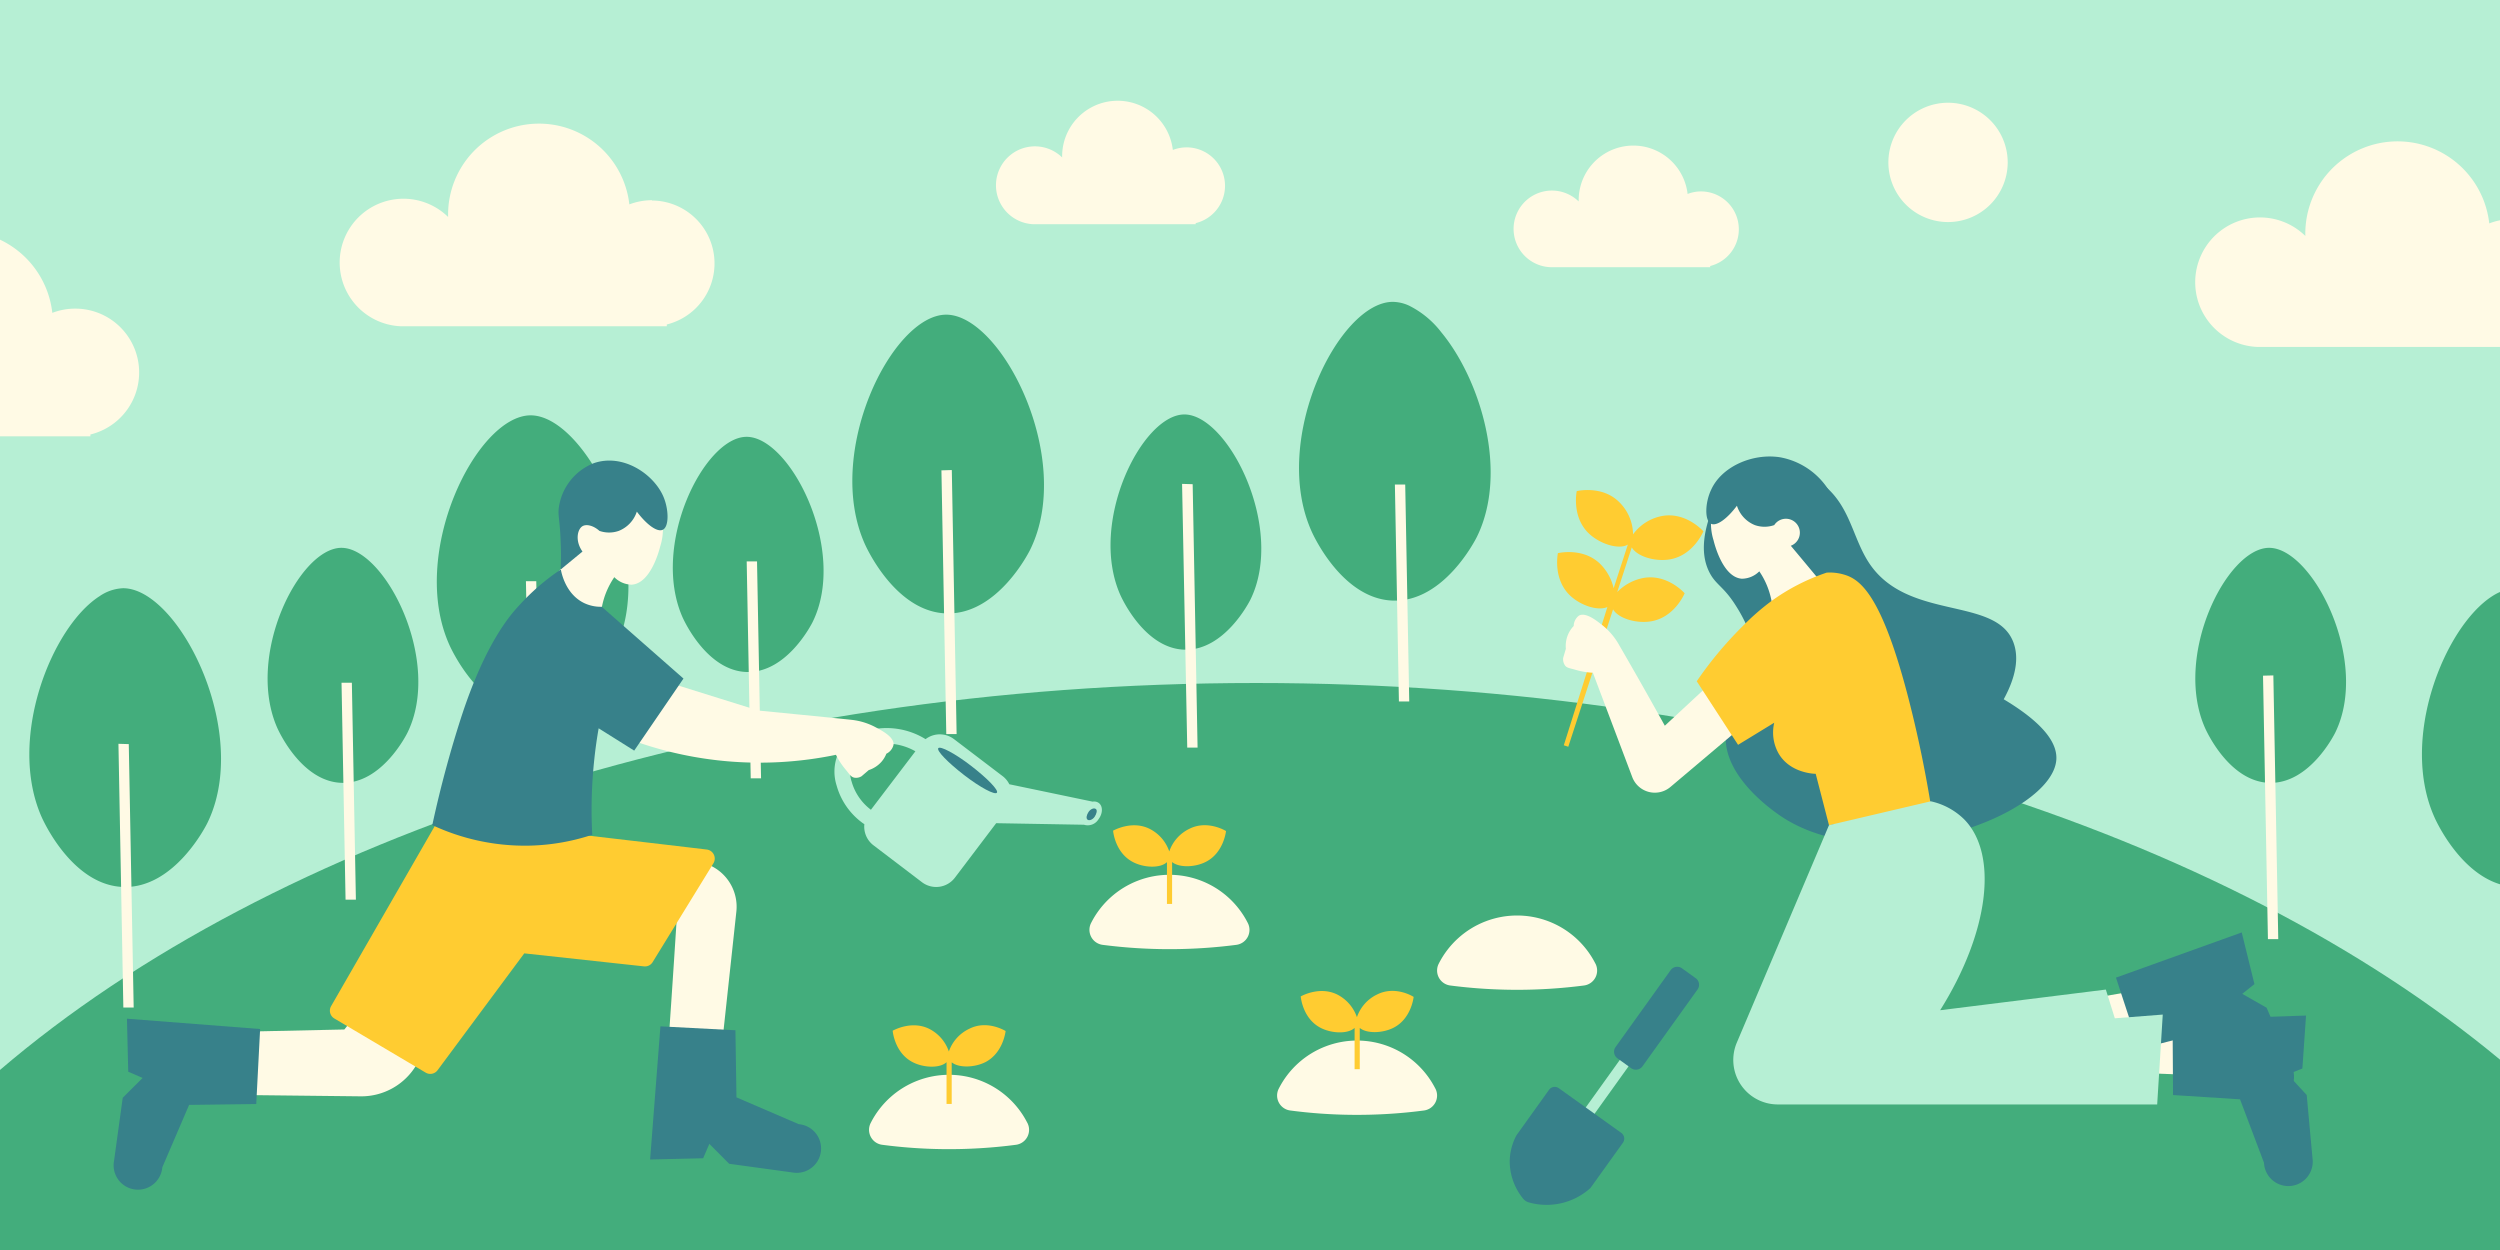 <?xml version="1.0" encoding="UTF-8" standalone="no"?><svg xmlns="http://www.w3.org/2000/svg" xmlns:xlink="http://www.w3.org/1999/xlink" fill="#000000" height="242" preserveAspectRatio="xMidYMid meet" version="1" viewBox="0.0 0.0 484.0 242.0" width="484" zoomAndPan="magnify"><g data-name="37"><g id="change1_1"><path d="M0,0V242H484.05V0Z" fill="#b6efd4"/></g><g id="change2_1"><path d="M484.05,205.19V242H0V207.14c52.87-45.21,142.06-74.91,243.19-74.91C342.85,132.23,430.92,161.07,484.05,205.19Z" fill="#43ad7c"/></g><g id="change3_1"><path d="M329.35,37.06a7.19,7.19,0,0,0-2.63.49,10.58,10.58,0,0,0-21.09,1.17V39a7.42,7.42,0,1,0-5.42,12.73h30.88V51.5a7.33,7.33,0,0,0-1.74-14.44Zm-203.13,1.7a12.39,12.39,0,0,0-4.38.81,17.6,17.6,0,0,0-35.09,2c0,.15,0,.28,0,.43a12.35,12.35,0,1,0-9,21.17h51.34v-.35a12.18,12.18,0,0,0-2.87-24Zm355.7,4.49a17.86,17.86,0,0,0-35.61,2c0,.15,0,.29,0,.43a12.54,12.54,0,1,0-9.16,21.49h46.89V42.64A12.43,12.43,0,0,0,481.92,43.25ZM14.57,59.75a12.29,12.29,0,0,0-4.44.82A17.89,17.89,0,0,0,0,46.4V84.48H17.5v-.36a12.36,12.36,0,0,0-2.93-24.37ZM229.73,28.53a7.41,7.41,0,0,0-2.67.5,10.75,10.75,0,0,0-21.43,1.19c0,.08,0,.17,0,.26a7.54,7.54,0,1,0-5.51,12.93h31.36V43.2a7.44,7.44,0,0,0-1.76-14.67Zm147.41-8.64a11.55,11.55,0,1,0,11.55,11.55A11.55,11.55,0,0,0,377.14,19.89Z" fill="#fffae5"/></g><g id="change4_1"><path d="M307.4,103.08c-3-3.09-2.24-7.55-2.14-8,.49-.11,4.94-1,8.09,2a8.92,8.92,0,0,1,2.81,6.37A9,9,0,0,1,322,99.86c4.28-.65,7.43,2.61,7.78,3-.21.47-2.09,4.59-6.35,5.41-2.9.55-6.49-.51-7.52-2.3l-2.82,8.66a9.53,9.53,0,0,1,5.28-2.77c4.29-.65,7.44,2.61,7.78,3-.2.46-2.08,4.58-6.34,5.4-2.9.55-6.5-.51-7.52-2.29l-8.67,26.6-.87-.28,8.44-26.77c-1.87.83-5.38-.34-7.43-2.43-3-3.09-2.24-7.55-2.15-8,.5-.11,4.94-1,8.1,2a9.65,9.65,0,0,1,2.69,4.8l2.75-8.46C313.41,106.49,309.58,105.3,307.4,103.08Z" fill="#ffcc31"/></g><g id="change3_2"><path d="M425,201.39c-.1,2.25-.19,4.5-.29,6.75l-14.86-.61q.61-3.93,1.25-7.84l-8,2.22q-.62-4-1.25-8.08l13.8-2.41q.89,3.26,1.79,6.52l-5.76,1.59Z" fill="#fffae5"/></g><g id="change5_1"><path d="M414.19,203.07l-4.54-13.8L434,180.52l2.46,10-2.36,1.89,4.72,2.69,4.83,11.32a4.72,4.72,0,1,1-8.68,3.68l-8.18-10.26Z" fill="#37818a"/></g><g id="change5_2"><path d="M344.83,90.39a17.61,17.61,0,0,1,6.69,2.41c6.39,4,6.8,10.31,9.91,15.52,7.26,12.21,24.94,6.85,28.37,16.06.8,2.16,1.06,5.6-1.88,11,8.47,5.07,10.41,8.95,10.18,11.77-.9,10.83-35.1,23.4-53.54,10.71-1.33-.92-10.95-7.54-10.44-15.52.38-5.9,6-7.92,5.62-15-.24-4.65-2.91-8.87-3.74-10.17-2.34-3.69-3.85-3.94-5.09-6.43s-2-6.77,1.46-14.18Z" fill="#37818a"/></g><g id="change5_3"><path d="M420.7,212l-.09-14.53,25.84-.86c-.24,3.42-.47,6.84-.71,10.25L442.9,208l3.68,4q.56,6.14,1.12,12.25a4.72,4.72,0,1,1-9.39.86l-4.64-12.28Z" fill="#37818a"/></g><g id="change3_3"><path d="M332.37,96.55c.19-.34,2.75-4.81,7.49-4.86C344,91.64,347,95,348.17,98a10.65,10.65,0,0,1-.16,7.53c1.5,2.38,3,4.75,4.52,7.13l-9.29,6.28a15.47,15.47,0,0,0-1.12-5.49,14.81,14.81,0,0,0-1.52-2.84,4.81,4.81,0,0,1-3.38,1.43c-3.7-.26-5.32-6.78-5.48-7.45A10.8,10.8,0,0,1,332.37,96.55Z" fill="#fffae5"/></g><g id="change5_4"><path d="M344.56,88.52a14.11,14.11,0,0,1,9.24,6c3.32,5.12,2.83,12.33-1.27,18.14q-2.91-3.51-5.83-7a2.7,2.7,0,1,0-3.21-4,5.66,5.66,0,0,1-3.75,0,6,6,0,0,1-3.47-3.75c-1.88,2.51-3.91,4-5,3.5-1.29-.59-1.18-4.1,0-6.57C333.24,90.41,339.17,87.71,344.56,88.52Z" fill="#37818a"/></g><g id="change3_4"><path d="M308.38,130.24a14.34,14.34,0,0,1-3.42-.58c-1-.3-1.66-.33-2-.87a2.11,2.11,0,0,1-.33-1.42c.17-.59.35-1.17.52-1.76a5.71,5.71,0,0,1,.45-2.83,5.57,5.57,0,0,1,1.07-1.59,2.58,2.58,0,0,1,1-2c1.29-.71,3.29.86,4.46,1.78a12.88,12.88,0,0,1,3.18,3.64c2.12,3.66,5.25,9.1,9,15.89l19.84-18.41,7.7,7.92-26.46,22.35a4.67,4.67,0,0,1-7.39-1.93Z" fill="#fffae5"/></g><g id="change4_2"><path d="M354.09,159.75q-1.29-5-2.57-9.94c-.23,0-5-.1-7.22-4a8.26,8.26,0,0,1-.81-5.89l-7,4.28-8-12.31a72.36,72.36,0,0,1,8.89-10.66,46.76,46.76,0,0,1,5.57-4.87,39.81,39.81,0,0,1,10.7-5.5,9.67,9.67,0,0,1,3.48.42c3.29,1,7.66,4.51,13.12,27,1.09,4.48,2.49,10.85,3.73,18.64Z" fill="#ffcc31"/></g><g id="change1_2"><path d="M373.8,155.13a13.23,13.23,0,0,1,6.51,3.54c6.53,6.71,4.86,21.67-4.7,36.91l32.08-4,1.74,5.56,9.28-.72-1.08,17.4H344.19a8.61,8.61,0,0,1-7.93-12l17.83-42.06Z" fill="#b6efd4"/></g><g id="change3_5"><path d="M277.88,210.73a2.92,2.92,0,0,1-2.19,4.26,99.73,99.73,0,0,1-14.15.84,98.13,98.13,0,0,1-11.76-.84,2.92,2.92,0,0,1-2.2-4.25,17,17,0,0,1,30.3,0Z" fill="#fffae5"/></g><g id="change3_6"><path d="M308.86,186.52a2.92,2.92,0,0,1-2.19,4.27,100.74,100.74,0,0,1-25.92,0,2.92,2.92,0,0,1-2.19-4.26,17,17,0,0,1,30.3,0Z" fill="#fffae5"/></g><g id="change4_3"><path d="M273.68,193c-.05.43-.58,4.25-3.85,5.95-2.17,1.12-5.25,1.17-6.58.06V207h-1V199c-1.27,1.21-4.5,1.13-6.73-.09-3.23-1.78-3.66-5.61-3.7-6,.37-.21,3.78-2,7.07-.37a7.72,7.72,0,0,1,3.81,4.39,7.61,7.61,0,0,1,3.95-4.42C270,190.85,273.31,192.75,273.68,193Z" fill="#ffcc31"/></g><g id="change3_7"><path d="M241.56,178.66a2.92,2.92,0,0,1-2.19,4.26,100.74,100.74,0,0,1-25.92,0,2.93,2.93,0,0,1-2.2-4.26,17,17,0,0,1,30.31,0Z" fill="#fffae5"/></g><g id="change4_4"><path d="M237.36,160.89c-.06.43-.59,4.24-3.86,5.94-2.17,1.13-5.25,1.17-6.58.06V175h-1v-8.09c-1.26,1.22-4.5,1.14-6.72-.09-3.23-1.78-3.67-5.61-3.71-6,.38-.2,3.78-2,7.07-.36a7.64,7.64,0,0,1,3.81,4.38,7.59,7.59,0,0,1,3.95-4.41C233.63,158.78,237,160.67,237.36,160.89Z" fill="#ffcc31"/></g><g id="change3_8"><path d="M198.89,217.37a2.92,2.92,0,0,1-2.19,4.26,99.78,99.78,0,0,1-14.16.84,98.44,98.44,0,0,1-11.76-.84,2.92,2.92,0,0,1-2.2-4.25,17,17,0,0,1,30.31,0Z" fill="#fffae5"/></g><g id="change4_5"><path d="M194.69,199.6c-.06.43-.59,4.25-3.86,6-2.17,1.12-5.25,1.17-6.58.06v8.06h-1v-8.08c-1.26,1.21-4.5,1.13-6.72-.09-3.23-1.78-3.67-5.61-3.71-6,.38-.21,3.78-2,7.07-.37a7.68,7.68,0,0,1,3.81,4.39,7.61,7.61,0,0,1,4-4.42C191,197.49,194.31,199.39,194.69,199.6Z" fill="#ffcc31"/></g><g id="change1_3"><path d="M326.42,190.9l-22.21,31-1.71-1.22,22.22-31Z" fill="#b6efd4"/></g><g id="change5_5"><path d="M314.2,221.23,307.91,230A12.65,12.65,0,0,1,296,232.79a2.16,2.16,0,0,1-1.13-.74,11.48,11.48,0,0,1-2.59-7.26,11,11,0,0,1,1.31-5l6.3-8.8a1.36,1.36,0,0,1,1.89-.32l12.08,8.64A1.37,1.37,0,0,1,314.2,221.23Z" fill="#37818a"/></g><g id="change5_6"><path d="M328.22,189.33l-2.54-1.83a1.58,1.58,0,0,0-2.2.26l-10.75,15a1.58,1.58,0,0,0,.46,2.17l2.54,1.83a1.59,1.59,0,0,0,2.21-.26l10.75-15A1.57,1.57,0,0,0,328.22,189.33Z" fill="#37818a"/></g><g id="change2_2"><path d="M144.51,84.57c-8.22.06-18.59,21-12.34,35,.38.83,4.84,10.41,12.51,10.53s12.43-9.23,12.66-9.71C164.14,106.53,153,84.5,144.51,84.57Zm-41.82-4.16C92.24,80.5,79.05,107.16,87,124.85c.47,1.06,6.14,13.23,15.9,13.41S118.71,126.5,119,125.9C127.64,108.35,113.45,80.34,102.69,80.41Zm336.58,25.65c-8.22.07-18.6,21-12.34,34.95.37.83,4.83,10.41,12.51,10.55s12.43-9.25,12.66-9.72C458.89,128,447.73,106,439.27,106.06Zm-373.2,0c-8.22.07-18.6,21-12.35,34.95.38.83,4.84,10.41,12.52,10.55s12.42-9.25,12.65-9.72C85.69,128,74.52,106,66.07,106.06Zm416.4,9.38c-9.21,5.94-18,27.7-11.12,42.87.42.95,4.92,10.57,12.7,12.9V114.59A9.73,9.73,0,0,0,482.47,115.44ZM36.62,124.69c-3.71-6.43-8.53-10.83-12.81-10.81a8.67,8.67,0,0,0-4.56,1.56C10,121.38,1.3,143.14,8.12,158.31c.49,1.07,6.16,13.24,15.91,13.41s15.8-11.75,16.1-12.35C45.33,148.79,42.24,134.43,36.62,124.69ZM183.14,60.92c-10.45.09-23.65,26.74-15.69,44.44.48,1.06,6.15,13.23,15.91,13.4s15.8-11.76,16.09-12.36C208.09,88.84,193.9,60.84,183.14,60.92Zm46.12,19.32c-8.22.07-18.61,21-12.34,35,.38.83,4.84,10.41,12.5,10.54s12.44-9.24,12.67-9.71C248.88,102.21,237.72,80.18,229.26,80.24Zm49.79-15.89a17.94,17.94,0,0,0-6.32-5.21,7.78,7.78,0,0,0-3.12-.7c-10.45.08-23.64,26.74-15.68,44.44.47,1.06,6.14,13.23,15.9,13.4s15.8-11.75,16.1-12.35C292.09,91.39,286.61,73.5,279.05,64.35Z" fill="#43ad7c"/></g><g id="change1_4"><path d="M212.67,158.61c.85-1.12.88-2.53.06-3.15a1.53,1.53,0,0,0-1.19-.26l-16.14-3.37a4.41,4.41,0,0,0-1.29-1.57l-9.41-7.16a4.54,4.54,0,0,0-5.51,0A14.33,14.33,0,0,0,169,141.2,9.65,9.65,0,0,0,162.7,145a8.89,8.89,0,0,0-.73,7.08,13.43,13.43,0,0,0,4.92,7.17c.14.11.3.21.45.31a4.54,4.54,0,0,0,1.75,4.08l9.41,7.16a4.55,4.55,0,0,0,6.36-.87l8-10.56,17,.3A2.44,2.44,0,0,0,212.67,158.61Zm-47.8-7.31a6.12,6.12,0,0,1,.36-4.69,6.8,6.8,0,0,1,4.38-2.47,11.29,11.29,0,0,1,7.61,1.31l-8.61,11.32A10.37,10.37,0,0,1,164.87,151.3Z" fill="#b6efd4"/></g><g id="change5_7"><path d="M193,153.47c-.38.49-3.22-1-6.35-3.42s-5.36-4.71-5-5.2,3.22,1,6.35,3.41S193.39,153,193,153.47Zm19.13,3.14c-.33-.25-1,0-1.39.59s-.52,1.24-.19,1.49,1,0,1.38-.58S212.48,156.86,212.15,156.61Z" fill="#37818a"/></g><g id="change3_9"><path d="M103.82,112.52l1,51.05-2,0-1-51.05Zm-37.7,19.66.78,42,2,0-.78-42ZM22.93,144l.95,51.06,2,0-.95-51Zm415.19-13.19.95,51,2,0-.95-51.05ZM144.56,108.69l.78,42,2,0-.78-42Zm37.7-17.63.94,51.06,2,0L184.27,91Zm89.79,2.75-2,0,.78,42,2,0Zm-43.2-.13,1,51.06,2,0-.95-51Z" fill="#fffae5"/></g><g id="change3_10"><path d="M142.56,176.48l-3.63,33.61-10.06-.51Q130,193.85,131,178.1l-13.64-.46,3.21-12.29,14.12,1.44A8.8,8.8,0,0,1,142.56,176.48ZM66.67,199.31,34.81,200q-.31,5.93-.62,11.85l35.63.4a12.39,12.39,0,0,0,10.79-6.07q3.51-5.9,7-11.79l-17-.09Z" fill="#fffae5"/></g><g id="change3_11"><path d="M127.82,105.77c-.16.67-1.82,7.18-5.51,7.42a4.8,4.8,0,0,1-3.38-1.45,15.59,15.59,0,0,0-1.53,2.83,15.34,15.34,0,0,0-1.14,5.49,6.43,6.43,0,0,1-10.16-7l5.46-6.47a10.6,10.6,0,0,1-.13-7.53c1.15-3,4.19-6.33,8.34-6.27,4.73.08,7.27,4.56,7.45,4.9A10.74,10.74,0,0,1,127.82,105.77Z" fill="#fffae5"/></g><g id="change4_6"><path d="M64.1,194.79,85,158.48q10.83,1.22,21.64,2.46,15.09,1.74,30.19,3.53a1.76,1.76,0,0,1,1.29,2.66q-5.88,9.57-11.77,19.14a1.74,1.74,0,0,1-1.68.82l-23.17-2.52L84.71,207.2a1.75,1.75,0,0,1-2.3.46L64.73,197.18A1.76,1.76,0,0,1,64.1,194.79Z" fill="#ffcc31"/></g><g id="change5_8"><path d="M128.37,96c1.12,2.48,1.22,6-.08,6.57-1.08.49-3.1-1-5-3.52a6,6,0,0,1-3.5,3.73,5.66,5.66,0,0,1-3.74,0c-1.11-1-2.48-1.38-3.28-.91-1,.6-1.47,2.87,0,4.91l-4.23,3.48c.06-1.24.11-3.12,0-5.42-.14-4.23-.55-4.9-.36-6.5a10.84,10.84,0,0,1,6.78-8.67C120.56,87.74,126.44,91.71,128.37,96Z" fill="#37818a"/></g><g id="change3_12"><path d="M140.23,147.33a72.28,72.28,0,0,1-23-6.11q1.65-5.92,3.29-11.87l26.29,8.21c12.31,1.21,16.82,1.66,18.14,1.81a12.72,12.72,0,0,1,4.61,1.45c1.32.7,3.56,1.9,3.43,3.36a2.56,2.56,0,0,1-1.39,1.74,5.31,5.31,0,0,1-1,1.62,5.61,5.61,0,0,1-2.41,1.55l-1.39,1.19a2,2,0,0,1-1.43.27c-.66-.15-.95-.72-1.63-1.53a14.6,14.6,0,0,1-1.9-2.89A72.5,72.5,0,0,1,140.23,147.33Z" fill="#fffae5"/></g><g id="change5_9"><path d="M83.69,159.74c1.81-8.39,3.82-15.32,5.47-20.47,4.93-15.37,10.1-20.69,11.42-22.14a43.69,43.69,0,0,1,8-6.89c.09.52.86,4.76,4.52,6.52a7.49,7.49,0,0,0,3.4.71l15.82,13.9-9.54,13.95L115.9,141c-.33,1.86-.61,3.83-.83,5.88a91.23,91.23,0,0,0-.41,14.73,41.58,41.58,0,0,1-12.36,2.11A42.36,42.36,0,0,1,83.69,159.74Z" fill="#37818a"/></g><g id="change5_10"><path d="M142.58,212.45l12.06,5.19a4.72,4.72,0,1,1-1.28,9.34l-12.19-1.67-3.84-3.86-1.2,2.79-10.27.24q1-12.89,2-25.78l14.52.76Z" fill="#37818a"/></g><g id="change5_11"><path d="M36.61,213.91,31.42,226a4.72,4.72,0,1,1-9.34-1.28l1.68-12.19,3.85-3.84-2.78-1.2c-.09-3.42-.17-6.85-.25-10.27l25.78,2-.75,14.52Z" fill="#37818a"/></g></g></svg>